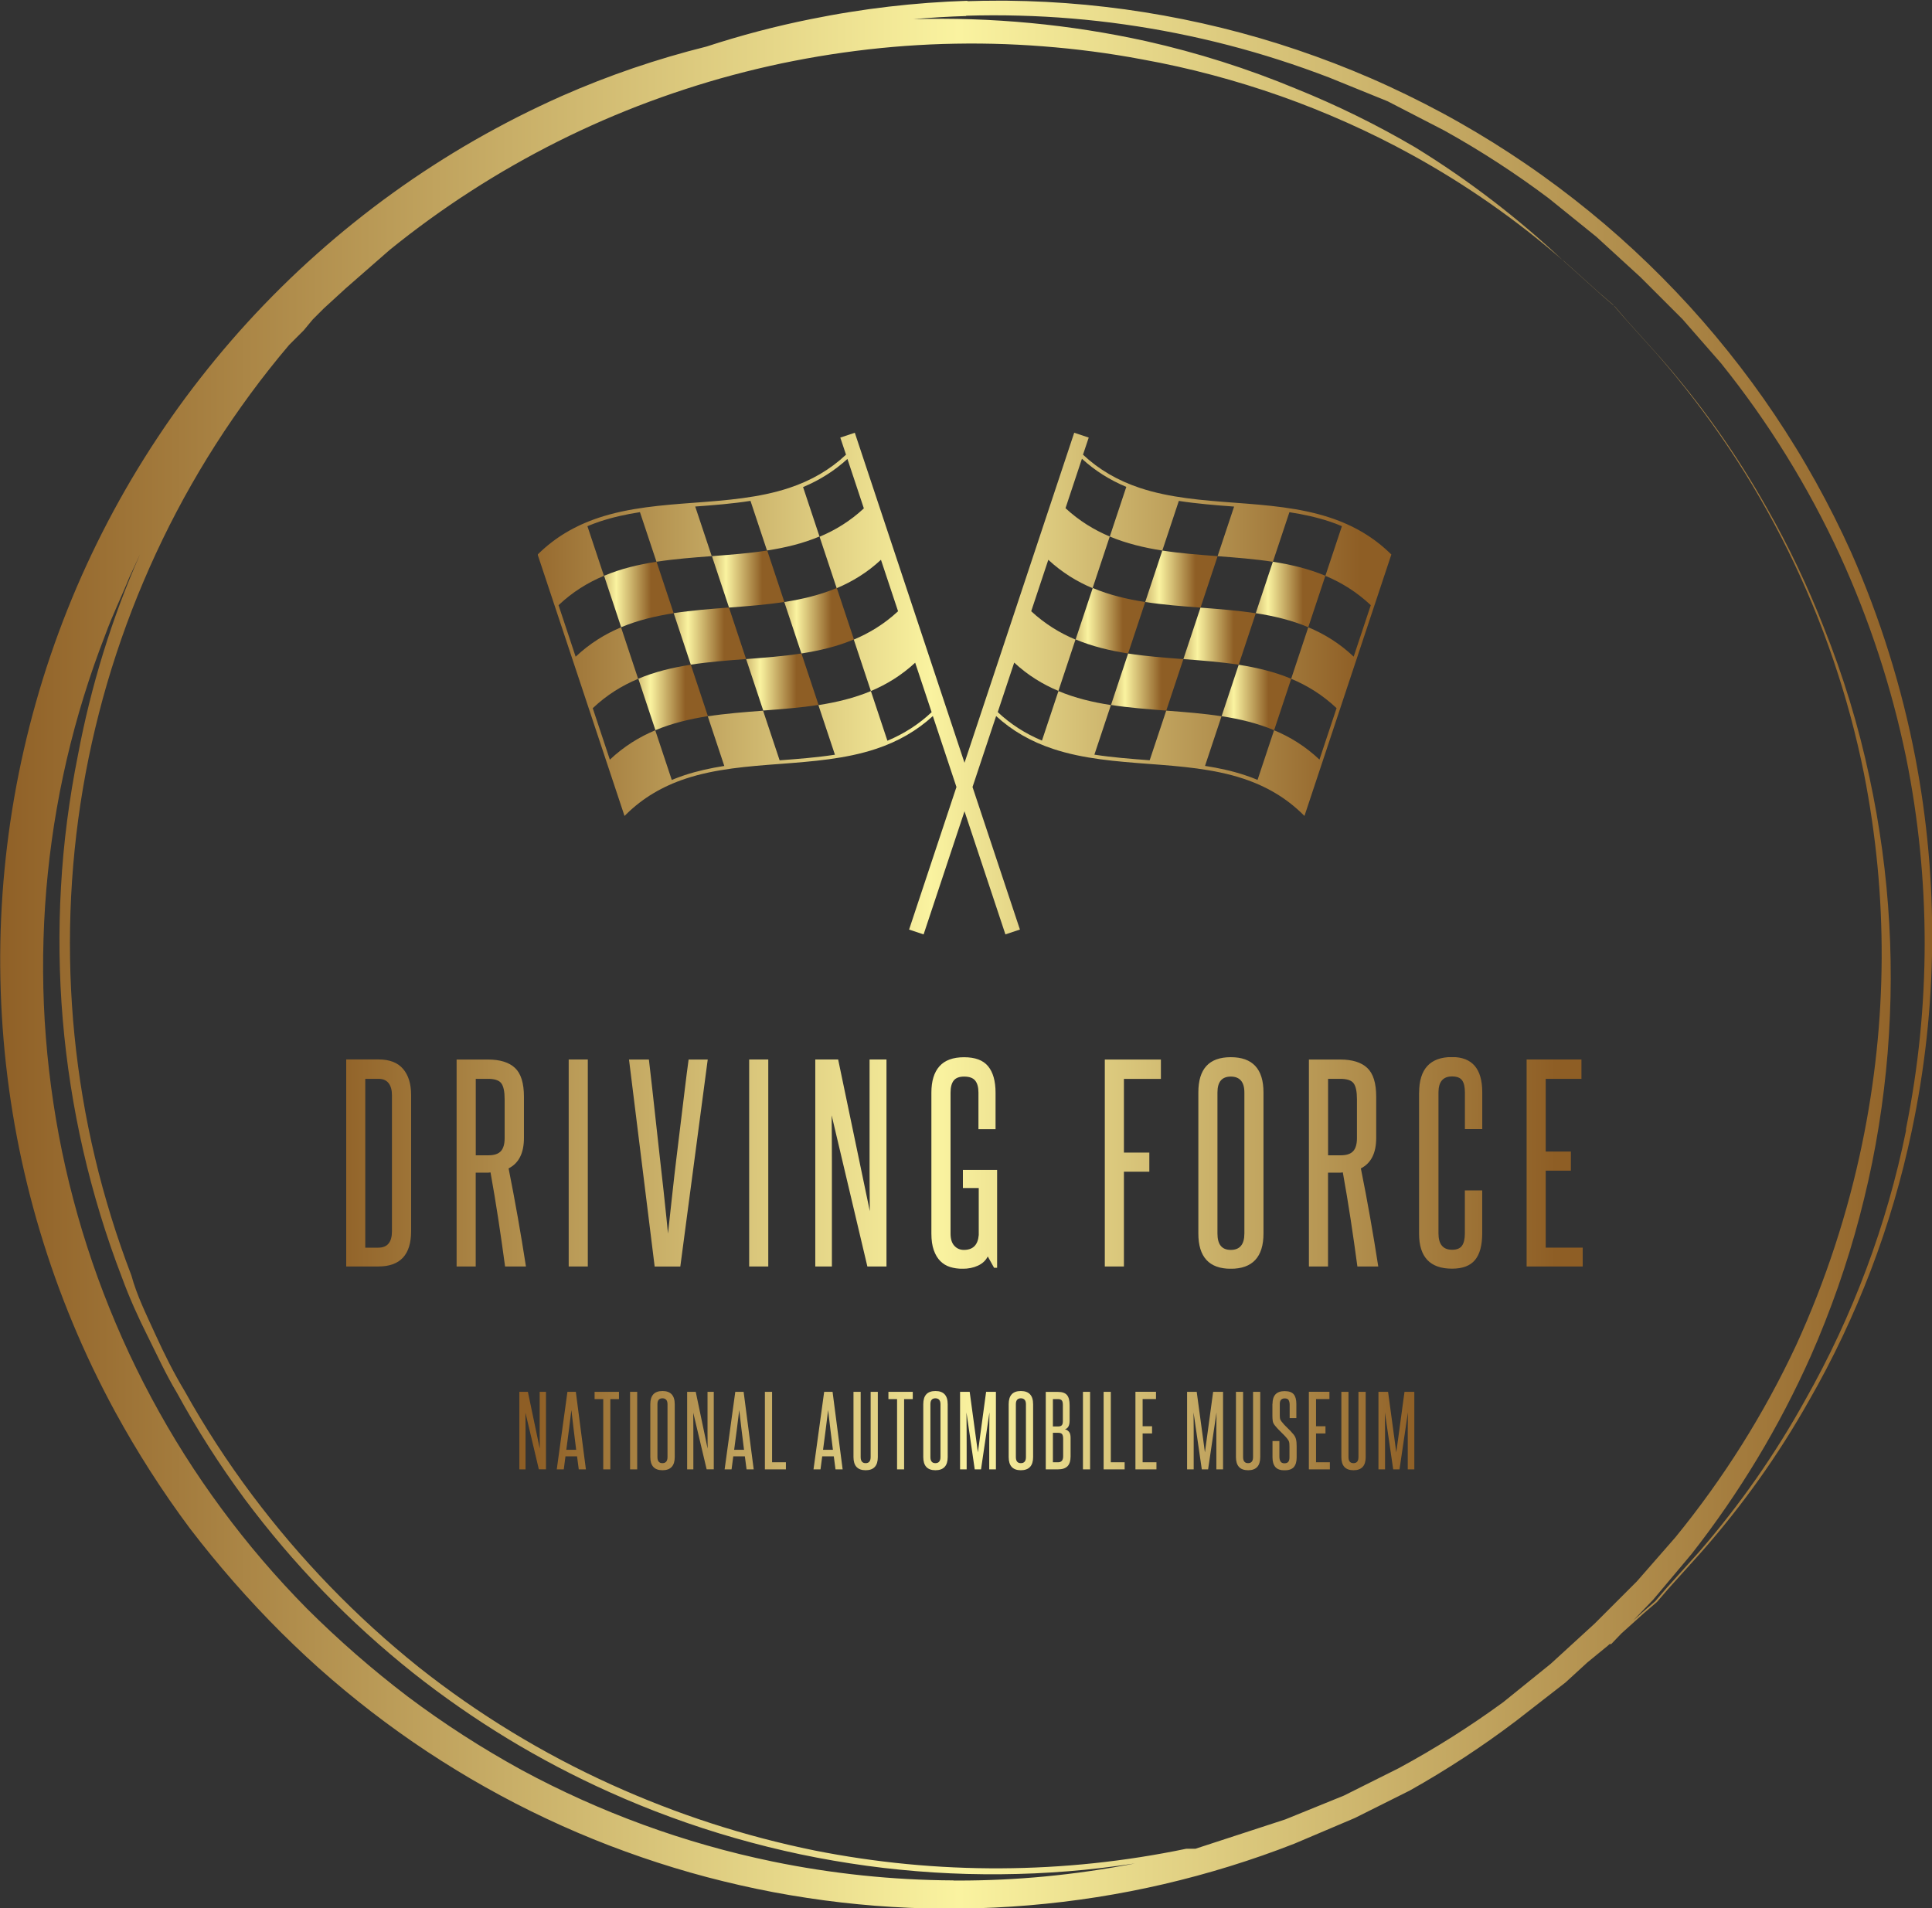 <svg xmlns="http://www.w3.org/2000/svg" xmlns:xlink="http://www.w3.org/1999/xlink" id="Layer_2" data-name="Layer 2" viewBox="0 0 395.37 390.49"><rect x="0" y="0" width="395.37" height="390.49" fill="#333333" stroke="none"/><defs><style>      .cls-1 {        fill: url(#linear-gradient-2);      }      .cls-2 {        clip-path: url(#clippath-11);      }      .cls-3 {        fill: url(#linear-gradient-15);      }      .cls-4 {        fill: url(#linear-gradient-14);      }      .cls-5 {        fill: url(#linear-gradient-6);      }      .cls-6 {        clip-path: url(#clippath-2);      }      .cls-7 {        clip-path: url(#clippath-13);      }      .cls-8 {        clip-path: url(#clippath-15);      }      .cls-9 {        clip-path: url(#clippath-6);      }      .cls-10 {        fill: url(#linear-gradient-11);      }      .cls-11 {        clip-path: url(#clippath-7);      }      .cls-12 {        clip-path: url(#clippath-1);      }      .cls-13 {        clip-path: url(#clippath-4);      }      .cls-14 {        fill: url(#linear-gradient-10);      }      .cls-15 {        fill: url(#linear-gradient-16);      }      .cls-16 {        clip-path: url(#clippath-12);      }      .cls-17 {        fill: url(#linear-gradient-5);      }      .cls-18 {        clip-path: url(#clippath-9);      }      .cls-19 {        clip-path: url(#clippath);      }      .cls-20 {        fill: none;      }      .cls-21 {        clip-path: url(#clippath-3);      }      .cls-22 {        fill: url(#linear-gradient-7);      }      .cls-23 {        clip-path: url(#clippath-8);      }      .cls-24 {        fill: url(#linear-gradient-9);      }      .cls-25 {        clip-path: url(#clippath-14);      }      .cls-26 {        fill: url(#linear-gradient-3);      }      .cls-27 {        clip-path: url(#clippath-5);      }      .cls-28 {        fill: url(#linear-gradient);      }      .cls-29 {        clip-path: url(#clippath-10);      }      .cls-30 {        fill: url(#linear-gradient-4);      }      .cls-31 {        fill: url(#linear-gradient-8);      }      .cls-32 {        fill: url(#linear-gradient-12);      }      .cls-33 {        fill: url(#linear-gradient-13);      }    </style><clipPath id="clippath"><path class="cls-20" d="m320.33,53.71l7.5,6.75,2.42,2.08-.17-.2-2.62-2.25-7.5-6.75c-.1-.09-.19-.17-.29-.25.22.21.44.42.66.63m-125.21,331.1c-6.23-.03-12.44-.37-18.64-1.02-6.2-.65-12.35-1.6-18.45-2.86-4.48-.93-8.92-2.01-13.32-3.27-4.4-1.25-8.75-2.66-13.04-4.23s-8.53-3.29-12.7-5.17c-4.17-1.88-8.27-3.9-12.29-6.08-8.1-4.45-15.85-9.44-23.24-14.99-7.27-5.54-14.14-11.54-20.62-17.99-1.58-1.6-3.12-3.22-4.64-4.87-1.52-1.65-3.01-3.33-4.46-5.03-1.46-1.71-2.89-3.43-4.28-5.19-1.4-1.76-2.76-3.54-4.09-5.34-1.33-1.8-2.63-3.63-3.9-5.48-1.27-1.85-2.5-3.73-3.7-5.62-1.2-1.9-2.36-3.81-3.49-5.75-1.13-1.94-2.22-3.9-3.28-5.87s-2.08-3.97-3.07-5.99c-.99-2.01-1.94-4.04-2.85-6.09-.91-2.05-1.79-4.11-2.63-6.19-.84-2.08-1.64-4.17-2.41-6.28-.77-2.11-1.49-4.23-2.18-6.37-.69-2.13-1.34-4.28-1.95-6.44-.61-2.16-1.18-4.33-1.72-6.51-.53-2.18-1.03-4.37-1.48-6.56-.45-2.2-.87-4.4-1.24-6.61-.37-2.21-.71-4.43-1-6.65-.3-2.22-.55-4.45-.77-6.69-.21-2.23-.39-4.47-.53-6.71-.13-2.24-.23-4.48-.28-6.72-.05-2.24-.07-4.48-.04-6.73.03-2.24.1-4.48.2-6.72.11-2.24.25-4.48.44-6.71.19-2.23.42-4.47.68-6.69.27-2.23.58-4.45.92-6.66.35-2.22.74-4.43,1.16-6.63.43-2.2.9-4.4,1.4-6.58.51-2.18,1.05-4.36,1.64-6.53.58-2.16,1.21-4.32,1.87-6.46s1.36-4.27,2.1-6.39c.74-2.12,1.52-4.22,2.33-6.31,1.5-4.12,3.37-7.87,4.87-11.62l2.25-4.87c-2.91,6.6-5.43,13.35-7.56,20.25-2.13,6.9-3.86,13.89-5.19,20.98-.89,4.44-1.63,8.91-2.21,13.4-.58,4.49-1,9-1.25,13.52-.26,4.52-.36,9.05-.3,13.57.06,4.53.28,9.05.66,13.56.38,4.51.92,9.01,1.62,13.48.7,4.48,1.55,8.92,2.56,13.33,1.01,4.41,2.18,8.79,3.5,13.12,1.32,4.33,2.79,8.61,4.42,12.84,1.5,4.12,3.37,8.25,5.25,11.99,1.87,3.75,3.75,7.87,6,11.62,4.13,7.56,8.75,14.81,13.87,21.74,4.96,6.65,10.32,12.96,16.09,18.92,5.77,5.96,11.9,11.52,18.39,16.69,6.16,4.87,12.59,9.34,19.3,13.42,6.71,4.08,13.65,7.72,20.81,10.94,2.09.94,4.2,1.85,6.32,2.71,2.12.87,4.26,1.69,6.42,2.48,2.15.79,4.32,1.54,6.5,2.25,2.18.71,4.37,1.38,6.58,2.01,2.2.63,4.42,1.22,6.65,1.78s4.46,1.06,6.71,1.54c2.24.47,4.5.9,6.76,1.29s4.53.74,6.8,1.05c2.27.31,4.55.58,6.83.8,2.28.23,4.57.41,6.86.56,2.29.14,4.58.25,6.87.31,2.29.06,4.59.08,6.88.06,2.29-.02,4.59-.08,6.88-.18s4.58-.25,6.87-.43c2.29-.18,4.57-.41,6.85-.68,2.28-.27,4.55-.58,6.82-.92-6.11,1.19-12.27,2.08-18.48,2.67-5.89.56-11.78.83-17.69.83-.32,0-.64,0-.96,0M197.71,3.22c3.61-.11,7.22-.12,10.83-.02,3.61.09,7.22.29,10.82.59,3.6.3,7.19.7,10.77,1.21,3.58.51,7.14,1.11,10.68,1.82,3.54.71,7.06,1.51,10.56,2.42,3.5.91,6.96,1.91,10.4,3.02,3.44,1.1,6.84,2.31,10.22,3.6l11.99,4.87,11.62,6c7.44,4.14,14.56,8.76,21.36,13.87l9.74,7.87,4.5,4.12,4.5,4.12,8.62,8.62,7.87,9c4.85,6.03,9.32,12.34,13.39,18.93,4.07,6.59,7.73,13.39,10.97,20.43,3.02,6.6,5.65,13.34,7.91,20.23,2.26,6.89,4.12,13.89,5.59,20.99,1.27,6.26,2.22,12.57,2.86,18.93.64,6.36.96,12.73.96,19.12s-.32,12.76-.96,19.12c-.64,6.36-1.59,12.66-2.86,18.93v.38c-.98,4.83-2.16,9.61-3.51,14.34-1.36,4.73-2.9,9.41-4.63,14.02-1.73,4.61-3.63,9.15-5.71,13.61-2.08,4.46-4.34,8.84-6.76,13.12-3.07,5.55-6.42,10.93-10.05,16.13-3.63,5.2-7.53,10.19-11.69,14.99l-6.75,7.5-2.25,2.62-2.62,2.25-1.86,1.67,4.11-4.29,7.87-9.37c4.88-6.22,9.35-12.72,13.43-19.49,4.08-6.77,7.72-13.77,10.94-20.99,1.02-2.31,1.99-4.63,2.91-6.98.93-2.35,1.8-4.71,2.64-7.09.83-2.38,1.62-4.78,2.36-7.19s1.43-4.84,2.07-7.27c.64-2.44,1.24-4.89,1.79-7.35.55-2.46,1.05-4.93,1.5-7.42.45-2.48.85-4.97,1.2-7.47.35-2.5.66-5,.91-7.51.26-2.51.46-5.02.61-7.54.16-2.52.26-5.04.32-7.56.06-2.52.06-5.04.02-7.56-.04-2.52-.13-5.04-.28-7.56-.14-2.52-.33-5.03-.57-7.54-.24-2.51-.53-5.02-.87-7.51-.34-2.5-.73-4.99-1.16-7.47-.44-2.48-.92-4.96-1.45-7.42-2.23-10.52-5.36-20.76-9.37-30.74-3.28-8.4-7.15-16.52-11.62-24.36-3.13-5.56-6.55-10.94-10.24-16.14-3.69-5.2-7.65-10.19-11.87-14.97l-6.75-7.5-2.25-2.62-.2-.17,2.08,2.42,6.75,7.5c2.66,3.04,5.21,6.16,7.66,9.36,2.45,3.2,4.8,6.49,7.04,9.84,2.24,3.36,4.37,6.78,6.38,10.28s3.92,7.05,5.7,10.67c1.79,3.62,3.45,7.29,5,11.02,1.55,3.73,2.97,7.5,4.27,11.32,1.3,3.82,2.48,7.68,3.53,11.57,1.05,3.9,1.97,7.82,2.77,11.78,1.23,6.24,2.15,12.52,2.76,18.85s.89,12.67.86,19.03c-.03,6.36-.38,12.7-1.05,19.02-.67,6.32-1.65,12.6-2.94,18.82-1.47,7.1-3.33,14.1-5.59,20.99-2.26,6.89-4.89,13.64-7.91,20.24-3.29,7.05-7.01,13.86-11.15,20.45-4.14,6.58-8.67,12.89-13.59,18.91l-7.87,9-8.62,8.62-4.5,4.12-4.5,4.12-9.74,7.87c-6.82,4.98-13.94,9.48-21.36,13.49l-11.24,5.62-11.99,4.87-18.37,6h-1.87c-6.26,1.3-12.56,2.29-18.91,2.96-6.35.67-12.73,1.02-19.11,1.05-6.39.03-12.76-.26-19.12-.87-6.36-.61-12.67-1.54-18.94-2.78-7.17-1.46-14.23-3.32-21.18-5.57-6.96-2.26-13.76-4.9-20.42-7.92-7.02-3.18-13.83-6.78-20.41-10.79-6.58-4.01-12.9-8.41-18.95-13.2-6.4-5.13-12.46-10.64-18.17-16.54-5.71-5.9-11.02-12.13-15.94-18.69-5.11-6.81-9.73-13.93-13.87-21.36-2.25-3.75-4.12-7.5-6-11.62-1.87-4.12-3.75-7.87-4.87-11.99-.76-1.97-1.48-3.95-2.17-5.95-.69-1.99-1.35-4-1.97-6.02s-1.21-4.04-1.77-6.08c-.56-2.04-1.08-4.08-1.56-6.13-.49-2.05-.94-4.12-1.36-6.18-.42-2.07-.8-4.14-1.15-6.23-.35-2.08-.66-4.17-.94-6.26-.28-2.09-.52-4.19-.73-6.29-.21-2.1-.39-4.2-.52-6.31-.14-2.11-.24-4.21-.31-6.32-.07-2.11-.1-4.22-.1-6.33,0-2.11.04-4.22.11-6.33s.18-4.22.32-6.32.32-4.21.53-6.31c.21-2.1.46-4.2.74-6.29.28-2.09.6-4.18.95-6.26.35-2.08.74-4.16,1.16-6.22.42-2.07.88-4.13,1.37-6.18.49-2.05,1.02-4.1,1.57-6.13.56-2.04,1.15-4.06,1.78-6.08.63-2.02,1.29-4.02,1.98-6.01.69-1.99,1.42-3.98,2.18-5.95.76-1.97,1.55-3.92,2.38-5.87.82-1.94,1.68-3.87,2.57-5.79.89-1.92,1.81-3.81,2.76-5.7.95-1.88,1.94-3.75,2.95-5.6,1.02-1.85,2.06-3.68,3.14-5.5,1.08-1.82,2.18-3.61,3.32-5.39,1.14-1.78,2.3-3.54,3.5-5.28,1.2-1.74,2.42-3.46,3.67-5.16,1.25-1.7,2.53-3.38,3.84-5.03,1.31-1.66,2.64-3.29,4.01-4.9l3-3,1.87-2.25,2.25-2.25,4.5-4.12,9-7.87c1.33-1.08,2.67-2.13,4.02-3.17,1.36-1.04,2.73-2.06,4.11-3.06,1.38-1,2.78-1.98,4.19-2.95,1.41-.96,2.83-1.91,4.27-2.83,1.43-.93,2.88-1.83,4.34-2.72,1.46-.89,2.93-1.75,4.42-2.6,1.48-.85,2.98-1.67,4.48-2.48,1.51-.81,3.02-1.59,4.55-2.36,1.53-.77,3.07-1.51,4.61-2.23,1.55-.72,3.1-1.43,4.67-2.11,1.57-.68,3.14-1.34,4.73-1.98,1.58-.64,3.18-1.26,4.78-1.85,1.6-.59,3.21-1.17,4.83-1.72,1.62-.55,3.24-1.08,4.87-1.59,1.63-.51,3.27-.99,4.91-1.46,1.64-.46,3.29-.9,4.95-1.32,1.66-.42,3.32-.82,4.98-1.19,1.67-.38,3.34-.73,5.01-1.05,1.68-.33,3.36-.64,5.04-.92,1.68-.28,3.37-.54,5.06-.78,1.69-.24,3.39-.45,5.08-.65,1.7-.19,3.4-.36,5.1-.51,1.7-.15,3.41-.27,5.11-.37,1.71-.1,3.41-.18,5.12-.23,1.71-.05,3.42-.08,5.12-.09,1.71,0,3.42,0,5.12.05,1.71.04,3.41.1,5.12.19,1.71.09,3.41.19,5.11.33,1.7.13,3.41.29,5.1.46,1.7.18,3.4.38,5.09.6,1.69.22,3.38.47,5.07.74,1.69.27,3.37.56,5.05.88,4.82.87,9.59,1.93,14.32,3.19,4.73,1.26,9.4,2.7,14.02,4.33,4.61,1.63,9.15,3.45,13.62,5.45,4.47,2,8.85,4.17,13.14,6.53,5.56,3.05,10.94,6.4,16.14,10.03,5.09,3.56,9.99,7.38,14.68,11.46-4.5-4.23-9.2-8.22-14.09-11.98-5.14-3.95-10.46-7.62-15.98-11.01-7.83-4.6-15.95-8.59-24.36-11.99-9.96-4.14-20.21-7.39-30.73-9.75-7.81-1.72-15.7-2.96-23.66-3.71-7.96-.75-15.94-1.02-23.94-.79,3.6-.32,7.2-.53,10.81-.64m.23-3.12c-2.69.09-5.38.23-8.06.43-2.68.2-5.36.46-8.04.77s-5.34.68-8,1.11c-2.66.42-5.31.91-7.94,1.44-7.23,1.45-14.35,3.33-21.36,5.62-10.16,2.53-20.03,5.9-29.61,10.12-3.04,1.35-6.04,2.78-9.01,4.28-2.97,1.51-5.89,3.09-8.78,4.74-2.89,1.66-5.72,3.38-8.52,5.19-2.8,1.8-5.54,3.67-8.24,5.62-2.7,1.94-5.35,3.96-7.94,6.04-2.6,2.08-5.14,4.23-7.62,6.44-2.49,2.21-4.91,4.48-7.28,6.82-2.37,2.34-4.67,4.73-6.92,7.19s-4.42,4.97-6.54,7.54c-2.11,2.57-4.16,5.19-6.14,7.86-1.98,2.67-3.89,5.4-5.72,8.17-1.84,2.77-3.6,5.59-5.3,8.45-1.69,2.86-3.31,5.77-4.85,8.71-1.54,2.95-3.01,5.93-4.4,8.96-1.39,3.02-2.7,6.08-3.93,9.17-1.23,3.09-2.38,6.21-3.45,9.36-1.07,3.15-2.06,6.33-2.96,9.53-.91,3.2-1.73,6.42-2.47,9.67-.74,3.24-1.4,6.5-1.97,9.78-.57,3.28-1.06,6.57-1.46,9.87-.4,3.3-.72,6.61-.95,9.93-.23,3.32-.38,6.64-.44,9.97-.06,3.33-.03,6.65.08,9.98.11,3.32.31,6.64.59,9.96.28,3.32.65,6.62,1.1,9.92.45,3.29.99,6.58,1.61,9.85.62,3.27,1.33,6.52,2.12,9.75.79,3.23,1.66,6.44,2.62,9.63.96,3.19,1.99,6.35,3.11,9.48,1.12,3.13,2.32,6.23,3.6,9.31,1.28,3.07,2.64,6.11,4.07,9.11,1.44,3,2.95,5.96,4.54,8.89,4.56,8.36,9.68,16.36,15.37,23.99,5.77,7.54,12.02,14.66,18.74,21.37,1.66,1.64,3.34,3.26,5.05,4.85,1.71,1.59,3.45,3.14,5.22,4.66,1.77,1.52,3.56,3.01,5.39,4.47,1.82,1.46,3.67,2.88,5.54,4.27,1.87,1.39,3.77,2.75,5.69,4.07,1.92,1.32,3.87,2.61,5.84,3.86,1.97,1.25,3.96,2.47,5.97,3.65,2.01,1.18,4.05,2.32,6.1,3.43,2.05,1.11,4.13,2.18,6.22,3.21s4.2,2.02,6.33,2.98c2.13.96,4.27,1.87,6.44,2.75,2.16.88,4.34,1.72,6.53,2.51,2.19.8,4.4,1.56,6.62,2.28,2.22.72,4.45,1.4,6.7,2.04,2.24.64,4.5,1.24,6.77,1.79,2.27.56,4.54,1.07,6.82,1.55,2.28.48,4.58.91,6.88,1.3,2.3.39,4.61.74,6.92,1.05,2.31.31,4.63.58,6.95.8,2.32.23,4.65.41,6.98.55,2.33.14,4.66.24,6.99.3,2.33.06,4.67.07,7,.04,2.33-.03,4.66-.1,7-.21,2.33-.11,4.66-.27,6.98-.46,2.32-.2,4.65-.43,6.96-.71,2.32-.28,4.63-.6,6.93-.96,2.31-.36,4.6-.77,6.89-1.21,2.29-.45,4.57-.93,6.84-1.46,2.27-.53,4.54-1.1,6.79-1.71,2.25-.61,4.49-1.26,6.72-1.95,2.23-.69,4.44-1.42,6.65-2.19,2.2-.77,4.39-1.58,6.56-2.43l12.37-5.25,11.24-5.62c7.57-4.25,14.82-9,21.74-14.24l10.12-7.87,4.5-4.12,4.12-3.37.42-.38h.33l2.09-2.18,4.66-4.19,2.62-2.25,2.25-2.62,6.75-7.5c4.22-4.78,8.18-9.77,11.88-14.97,3.7-5.2,7.11-10.58,10.24-16.14,2.46-4.28,4.74-8.65,6.85-13.11,2.11-4.46,4.05-9,5.81-13.61,1.76-4.61,3.33-9.29,4.72-14.02,1.39-4.74,2.59-9.52,3.61-14.35,1.33-6.28,2.35-12.61,3.05-18.99.7-6.38,1.08-12.78,1.14-19.2.06-6.42-.19-12.83-.77-19.22-.57-6.39-1.47-12.74-2.67-19.05-1.39-7.22-3.18-14.34-5.38-21.36-2.19-7.02-4.77-13.89-7.74-20.62-1.1-2.45-2.26-4.88-3.47-7.29-1.21-2.41-2.46-4.78-3.77-7.14-1.31-2.35-2.66-4.68-4.07-6.97-1.41-2.3-2.86-4.56-4.36-6.8-1.5-2.23-3.05-4.44-4.64-6.6s-3.23-4.3-4.92-6.4c-1.68-2.1-3.41-4.16-5.18-6.19-1.77-2.03-3.58-4.02-5.44-5.97-1.85-1.95-3.75-3.86-5.68-5.73-1.93-1.87-3.91-3.7-5.92-5.49-2.01-1.79-4.06-3.53-6.15-5.23-2.09-1.7-4.21-3.36-6.36-4.97-2.16-1.61-4.34-3.18-6.57-4.7-2.22-1.52-4.47-2.99-6.76-4.42-2.28-1.42-4.6-2.8-6.94-4.13-2.34-1.33-4.71-2.6-7.11-3.83-2.4-1.23-4.82-2.4-7.26-3.53-2.44-1.13-4.91-2.2-7.4-3.22-2.49-1.02-5-1.99-7.53-2.9-2.53-.92-5.08-1.78-7.65-2.59-2.57-.81-5.15-1.56-7.75-2.26-2.6-.7-5.21-1.34-7.84-1.93-2.63-.59-5.26-1.12-7.91-1.6-2.65-.48-5.31-.9-7.97-1.27-2.67-.36-5.34-.67-8.02-.93-2.68-.25-5.36-.45-8.05-.59-2.69-.14-5.38-.22-8.07-.25-.62,0-1.24,0-1.86,0-2.07,0-4.14.03-6.21.1"></path></clipPath><linearGradient id="linear-gradient" x1="-1530.37" y1="-241.04" x2="-1529.37" y2="-241.04" gradientTransform="translate(605063 -93927.69) scale(395.37 -390.49)" gradientUnits="userSpaceOnUse"><stop offset="0" stop-color="#8e5e25"></stop><stop offset=".5" stop-color="#faf3a0"></stop><stop offset="1" stop-color="#8e5e25"></stop></linearGradient><clipPath id="clippath-1"><path class="cls-20" d="m256.99,125.49c3.71.57,7.32,1.43,10.74,2.87,1.17-3.51,2.34-7.02,3.5-10.53-3.42-1.43-7.04-2.29-10.75-2.87-1.17,3.51-2.33,7.02-3.5,10.53"></path></clipPath><linearGradient id="linear-gradient-2" x1="-1519.19" y1="-310.99" x2="-1518.19" y2="-310.99" gradientTransform="translate(21900.93 -4046.23) scale(14.25 -13.4)" xlink:href="#linear-gradient"></linearGradient><clipPath id="clippath-2"><path class="cls-20" d="m234.36,123.2c3.71.57,7.51.86,11.32,1.15,1.17-3.51,2.33-7.02,3.5-10.53-3.8-.29-7.61-.58-11.32-1.15-1.17,3.51-2.33,7.02-3.5,10.53"></path></clipPath><linearGradient id="linear-gradient-3" x1="-1519.63" y1="-321.65" x2="-1518.63" y2="-321.65" gradientTransform="translate(22750.87 -3639.29) scale(14.82 -11.68)" xlink:href="#linear-gradient"></linearGradient><clipPath id="clippath-3"><path class="cls-20" d="m220.11,130.86c3.42,1.43,7.04,2.29,10.75,2.87,1.17-3.51,2.33-7.02,3.5-10.53-3.71-.57-7.32-1.43-10.74-2.87-1.17,3.51-2.34,7.02-3.5,10.53"></path></clipPath><linearGradient id="linear-gradient-4" x1="-1519.19" y1="-310.99" x2="-1518.19" y2="-310.99" gradientTransform="translate(21864.06 -4040.86) scale(14.25 -13.4)" xlink:href="#linear-gradient"></linearGradient><clipPath id="clippath-4"><path class="cls-20" d="m242.17,134.88c3.81.29,7.61.58,11.32,1.15,1.17-3.51,2.33-7.02,3.5-10.53-3.71-.57-7.51-.86-11.32-1.15-1.17,3.51-2.33,7.02-3.5,10.54"></path></clipPath><linearGradient id="linear-gradient-5" x1="-1519.63" y1="-321.65" x2="-1518.63" y2="-321.65" gradientTransform="translate(22758.69 -3627.6) scale(14.82 -11.68)" xlink:href="#linear-gradient"></linearGradient><clipPath id="clippath-5"><path class="cls-20" d="m249.99,146.57c3.71.57,7.32,1.43,10.75,2.87,1.17-3.51,2.33-7.02,3.5-10.53-3.42-1.43-7.04-2.29-10.75-2.87-1.17,3.51-2.33,7.02-3.5,10.53"></path></clipPath><linearGradient id="linear-gradient-6" x1="-1519.19" y1="-310.99" x2="-1518.19" y2="-310.99" gradientTransform="translate(21893.92 -4025.16) scale(14.25 -13.4)" xlink:href="#linear-gradient"></linearGradient><clipPath id="clippath-6"><path class="cls-20" d="m227.35,144.27c3.71.57,7.51.86,11.32,1.15,1.17-3.51,2.33-7.02,3.5-10.53-3.8-.29-7.6-.58-11.31-1.15-1.17,3.51-2.34,7.02-3.5,10.53"></path></clipPath><linearGradient id="linear-gradient-7" x1="-1519.63" y1="-321.65" x2="-1518.63" y2="-321.65" gradientTransform="translate(22743.87 -3618.22) scale(14.82 -11.68)" xlink:href="#linear-gradient"></linearGradient><clipPath id="clippath-7"><path class="cls-20" d="m204.18,145.73l3.37-10.13c2.8,2.6,5.85,4.46,9.06,5.8-1.12,3.39-2.25,6.77-3.38,10.16-3.45-1.45-6.43-3.37-9.05-5.83m22.93-35.93c-3.21-1.35-6.26-3.21-9.06-5.8l3.36-10.12c2.64,2.42,5.63,4.32,9.08,5.76-1.12,3.39-2.25,6.77-3.38,10.16,3.42,1.43,7.04,2.29,10.75,2.87,1.12-3.39,2.25-6.78,3.38-10.16,3.74.58,7.56.88,11.31,1.16-1.13,3.38-2.25,6.77-3.38,10.15,3.8.29,7.61.58,11.32,1.15,1.13-3.38,2.25-6.77,3.38-10.15,2.8.43,5.54,1.02,8.17,1.89.89.29,1.74.62,2.57.97-1.13,3.39-2.25,6.77-3.38,10.16,3.3,1.38,6.42,3.31,9.29,6.01l-3.5,10.53c-2.86-2.71-5.98-4.63-9.29-6.01-1.17,3.51-2.33,7.02-3.5,10.54,3.3,1.38,6.42,3.3,9.29,6.01l-3.5,10.53c-2.86-2.71-5.98-4.63-9.29-6.01-1.13,3.39-2.25,6.77-3.38,10.16-.83-.35-1.69-.67-2.58-.96-2.63-.88-5.38-1.47-8.17-1.9,1.12-3.39,2.25-6.78,3.38-10.16-3.71-.57-7.51-.86-11.32-1.15-1.13,3.38-2.25,6.77-3.38,10.15-.03,0-.06,0-.1,0-3.72-.28-7.51-.57-11.22-1.14,1.13-3.38,2.25-6.77,3.38-10.15-3.71-.57-7.32-1.43-10.75-2.87,1.17-3.51,2.33-7.02,3.5-10.53-3.22-1.35-6.26-3.21-9.06-5.8l3.5-10.53c2.8,2.6,5.85,4.46,9.06,5.81,1.17-3.51,2.33-7.02,3.5-10.53m-59.37,0c-1.12-3.39-2.25-6.78-3.38-10.16,3.44-1.44,6.43-3.34,9.08-5.76l3.36,10.12c-2.8,2.6-5.84,4.46-9.06,5.8,1.17,3.51,2.34,7.02,3.5,10.53,3.22-1.35,6.26-3.21,9.06-5.81l3.5,10.53c-2.8,2.6-5.85,4.46-9.06,5.8,1.17,3.51,2.33,7.02,3.5,10.53,3.22-1.35,6.26-3.21,9.06-5.8l3.37,10.13c-2.62,2.46-5.6,4.39-9.05,5.84-1.13-3.39-2.25-6.77-3.38-10.16-3.42,1.43-7.04,2.29-10.74,2.87,1.13,3.38,2.25,6.77,3.38,10.15-3.7.57-7.5.86-11.22,1.14-.03,0-.06,0-.1,0-1.13-3.38-2.25-6.77-3.38-10.15-3.8.29-7.61.58-11.32,1.15,1.13,3.39,2.25,6.78,3.38,10.16-2.79.43-5.53,1.03-8.17,1.9-.89.3-1.74.62-2.58.96-1.13-3.39-2.25-6.77-3.38-10.16-3.3,1.38-6.42,3.31-9.29,6.01l-3.5-10.53c2.86-2.71,5.98-4.63,9.29-6.01-1.17-3.51-2.33-7.02-3.5-10.54-3.3,1.38-6.42,3.31-9.29,6.01l-3.5-10.54c2.86-2.71,5.99-4.63,9.29-6.01-1.13-3.39-2.25-6.77-3.38-10.16.83-.35,1.69-.67,2.58-.97,2.63-.87,5.37-1.47,8.17-1.9,1.13,3.38,2.25,6.77,3.38,10.15,3.71-.57,7.51-.86,11.31-1.15-1.13-3.38-2.25-6.77-3.38-10.15,3.75-.28,7.57-.57,11.31-1.16,1.13,3.39,2.25,6.77,3.38,10.16,3.71-.57,7.32-1.43,10.74-2.87m4.26-20.24l1.17,3.5c-3.26,3.05-7.06,5.28-11.63,6.8-6.11,2.03-12.86,2.54-19.39,3.03-6.58.49-13.38,1.01-19.58,3.07-4.87,1.62-8.9,4.02-12.33,7.36l-.18.17,17.78,53.5.45-.44c3.34-3.25,7.28-5.6,12.03-7.18,6.11-2.03,12.86-2.54,19.39-3.03,6.58-.5,13.38-1.01,19.58-3.07,4.55-1.51,8.37-3.72,11.65-6.72l4.83,14.52-9.69,29.17,2.97.99,8.37-25.19,8.37,25.19,2.97-.99-9.7-29.17,4.83-14.52c3.28,3.01,7.1,5.21,11.65,6.72,6.2,2.06,13,2.57,19.58,3.07,6.53.49,13.28,1,19.39,3.03,4.75,1.58,8.69,3.93,12.03,7.18l.45.44,17.78-53.5-.17-.17c-3.43-3.34-7.46-5.74-12.33-7.36-6.2-2.06-13-2.58-19.58-3.07-6.53-.49-13.28-1-19.39-3.03-4.56-1.52-8.37-3.75-11.63-6.8l1.17-3.5-2.97-.99-22.45,67.54-22.45-67.54-2.97.99Z"></path></clipPath><linearGradient id="linear-gradient-8" x1="-1529.84" y1="-248.01" x2="-1528.84" y2="-248.01" gradientTransform="translate(267398.07 -25321.38) scale(174.72 -102.66)" xlink:href="#linear-gradient"></linearGradient><clipPath id="clippath-8"><path class="cls-20" d="m123.62,117.83c1.17,3.51,2.33,7.02,3.5,10.53,3.42-1.43,7.04-2.29,10.74-2.87-1.17-3.51-2.33-7.02-3.5-10.53-3.71.57-7.32,1.43-10.74,2.87"></path></clipPath><linearGradient id="linear-gradient-9" x1="-1519.19" y1="-310.99" x2="-1518.19" y2="-310.99" gradientTransform="translate(21767.56 -4046.23) scale(14.25 -13.4)" xlink:href="#linear-gradient"></linearGradient><clipPath id="clippath-9"><path class="cls-20" d="m145.69,113.81c1.17,3.51,2.33,7.02,3.5,10.53,3.8-.29,7.61-.58,11.32-1.15-1.17-3.51-2.33-7.02-3.5-10.53-3.71.58-7.51.86-11.32,1.15"></path></clipPath><linearGradient id="linear-gradient-10" x1="-1519.63" y1="-321.65" x2="-1518.63" y2="-321.65" gradientTransform="translate(22662.21 -3639.29) scale(14.82 -11.68)" xlink:href="#linear-gradient"></linearGradient><clipPath id="clippath-10"><path class="cls-20" d="m160.5,123.2c1.17,3.51,2.33,7.02,3.5,10.53,3.71-.57,7.32-1.43,10.75-2.87-1.17-3.51-2.34-7.02-3.5-10.53-3.42,1.43-7.04,2.29-10.74,2.87"></path></clipPath><linearGradient id="linear-gradient-11" x1="-1519.19" y1="-310.99" x2="-1518.19" y2="-310.99" gradientTransform="translate(21804.44 -4040.86) scale(14.25 -13.4)" xlink:href="#linear-gradient"></linearGradient><clipPath id="clippath-11"><path class="cls-20" d="m137.87,125.49c1.17,3.51,2.34,7.02,3.5,10.53,3.71-.57,7.51-.86,11.31-1.15-1.17-3.51-2.33-7.02-3.5-10.54-3.8.29-7.61.58-11.32,1.15"></path></clipPath><linearGradient id="linear-gradient-12" x1="-1519.63" y1="-321.65" x2="-1518.63" y2="-321.65" gradientTransform="translate(22654.4 -3627.61) scale(14.82 -11.68)" xlink:href="#linear-gradient"></linearGradient><clipPath id="clippath-12"><path class="cls-20" d="m130.63,138.9c1.17,3.51,2.33,7.02,3.5,10.53,3.42-1.43,7.04-2.29,10.74-2.87-1.17-3.51-2.33-7.02-3.5-10.53-3.71.58-7.32,1.43-10.75,2.87"></path></clipPath><linearGradient id="linear-gradient-13" x1="-1519.19" y1="-310.99" x2="-1518.19" y2="-310.99" gradientTransform="translate(21774.56 -4025.17) scale(14.25 -13.4)" xlink:href="#linear-gradient"></linearGradient><clipPath id="clippath-13"><path class="cls-20" d="m152.69,134.88c1.17,3.51,2.34,7.02,3.5,10.53,3.8-.29,7.61-.57,11.32-1.15-1.17-3.51-2.33-7.02-3.5-10.53-3.71.57-7.51.86-11.32,1.15"></path></clipPath><linearGradient id="linear-gradient-14" x1="-1519.63" y1="-321.65" x2="-1518.63" y2="-321.65" gradientTransform="translate(22669.21 -3618.22) scale(14.82 -11.68)" xlink:href="#linear-gradient"></linearGradient><clipPath id="clippath-14"><path class="cls-20" d="m74.76,220.78h2.68c.93,0,1.62.29,2.08.88.46.58.69,1.41.69,2.47v27.85c0,2.23-.93,3.35-2.78,3.35h-2.68v-34.54Zm-3.91-3.96v42.36h6.59c4.46,0,6.69-2.4,6.69-7.21v-27.9c0-2.26-.55-4.04-1.65-5.33-1.1-1.29-2.78-1.93-5.04-1.93h-6.59Zm26.5,3.96h2.52c1.37,0,2.28.31,2.73.93.45.62.67,1.7.67,3.24v7.98c0,1.2-.26,2.09-.77,2.65-.52.57-1.37.85-2.57.85h-2.57v-15.65Zm-3.91-3.96v42.36h3.91v-19.2h2.57c.14,0,.29-.02.46-.05.58,3.23,1.11,6.41,1.59,9.55.48,3.14.94,6.37,1.39,9.7h4.27c-.52-3.33-1.06-6.65-1.65-9.96-.58-3.31-1.22-6.68-1.9-10.11,2.09-1.06,3.14-3.14,3.14-6.23v-8.44c0-2.78-.61-4.74-1.83-5.89-1.22-1.15-3.06-1.72-5.53-1.72h-6.43Zm22.94,42.36h3.91v-42.36h-3.91v42.36Zm24.54-42.36c-.24,1.75-.5,3.75-.77,6-.28,2.25-.56,4.58-.85,7-.29,2.42-.58,4.83-.88,7.23-.29,2.4-.55,4.63-.77,6.69-.22,2.06-.42,3.85-.59,5.38-.17,1.53-.29,2.63-.36,3.32-.07-.65-.18-1.75-.33-3.29-.16-1.55-.34-3.35-.57-5.4-.22-2.06-.47-4.29-.75-6.69-.28-2.4-.54-4.81-.8-7.23-.26-2.42-.51-4.75-.77-7-.26-2.25-.49-4.25-.69-6h-4.07l5.25,42.36h5.25l5.61-42.36h-3.91Zm12.39,42.36h3.91v-42.36h-3.91v42.36Zm24.64-42.36v22.47c0,2.8.02,5.65.05,8.57l-6.48-31.04h-4.68v42.36h3.4v-21.54c0-3.04-.02-6.17-.05-9.39l7.31,30.93h3.91v-42.36h-3.45Zm48.14,0v42.36h3.91v-19.4h5.2v-3.91h-5.2v-15.08h7.57v-3.96h-11.48Zm45.68,3.96h2.52c1.37,0,2.28.31,2.73.93.45.62.67,1.7.67,3.24v7.98c0,1.2-.26,2.09-.77,2.65-.52.57-1.37.85-2.57.85h-2.57v-15.65Zm-3.91-3.96v42.36h3.91v-19.2h2.57c.14,0,.29-.02.46-.05.58,3.23,1.11,6.41,1.59,9.55.48,3.14.94,6.37,1.39,9.7h4.27c-.52-3.33-1.06-6.65-1.65-9.96-.58-3.31-1.22-6.68-1.91-10.11,2.09-1.06,3.14-3.14,3.14-6.23v-8.44c0-2.78-.61-4.74-1.83-5.89-1.22-1.15-3.06-1.72-5.53-1.72h-6.43Zm44.55,0v42.36h11.48v-3.86h-7.57v-15.75h5.15v-3.91h-5.15v-14.88h7.31v-3.96h-11.22Zm-120.16,1.39c-1.1,1.23-1.65,3.04-1.65,5.4v28.83c0,1.34.16,2.47.49,3.4.33.93.77,1.67,1.34,2.24.57.57,1.24.97,2.01,1.21.77.24,1.62.36,2.55.36,1.17,0,2.21-.21,3.14-.64.93-.43,1.59-1.05,2.01-1.88l1.29,2.32h.62v-20.02h-7v3.7h3.24v9.62c-.17,2.03-1.18,3.04-3.04,3.04-.79,0-1.44-.28-1.96-.85-.52-.57-.77-1.4-.77-2.5v-28.83c0-1.1.21-1.92.64-2.47.43-.55,1.14-.82,2.14-.82,1.06,0,1.82.27,2.26.82.45.55.67,1.37.67,2.47v7.46h3.5v-7.46c0-2.37-.51-4.17-1.52-5.4-1.01-1.24-2.65-1.85-4.92-1.85s-3.95.62-5.04,1.85m56.89,34.23v-28.88c0-2.16.91-3.24,2.73-3.24s2.78,1.08,2.78,3.24v28.88c0,2.23-.93,3.35-2.78,3.35s-2.73-1.12-2.73-3.35m-3.91-28.88v28.88c0,4.8,2.21,7.21,6.64,7.21s6.69-2.4,6.69-7.21v-28.88c0-4.8-2.23-7.21-6.69-7.21s-6.64,2.4-6.64,7.21m45.17.1v28.82c0,4.77,2.25,7.15,6.74,7.15,2.16,0,3.73-.59,4.71-1.78.98-1.18,1.47-3.01,1.47-5.48v-8.75h-3.55v8.8c0,1.13-.2,1.97-.59,2.52-.39.55-1.07.82-2.03.82-1.85,0-2.78-1.12-2.78-3.35v-28.83c0-2.2.93-3.29,2.78-3.29,1,0,1.68.27,2.06.8.38.53.57,1.36.57,2.5v7.46h3.55v-7.52c0-4.8-2.06-7.21-6.18-7.21-4.49,0-6.74,2.44-6.74,7.31"></path></clipPath><linearGradient id="linear-gradient-15" x1="-1530.14" y1="-260.98" x2="-1529.14" y2="-260.98" gradientTransform="translate(387251.74 -11059.3) scale(253.04 -43.29)" xlink:href="#linear-gradient"></linearGradient><clipPath id="clippath-15"><path class="cls-20" d="m110.44,284.84v8.41c0,1.05,0,2.12.02,3.21l-2.43-11.62h-1.75v15.86h1.27v-8.07c0-1.14,0-2.31-.02-3.52l2.74,11.58h1.46v-15.86h-1.29Zm5.98,7.82c.17-1.33.34-2.7.51-4.1.15,1.4.32,2.77.48,4.1.17,1.33.33,2.68.5,4.04h-2.02c.18-1.36.36-2.71.53-4.04m-.3-7.82l-2.18,15.86h1.43l.35-2.66h2.37l.35,2.66h1.46l-2.06-15.86h-1.71Zm5.56,0v1.48h1.77v14.38h1.45v-14.38h1.77v-1.48h-4.99Zm7.26,15.86h1.46v-15.86h-1.46v15.86Zm15.85-15.86v8.41c0,1.05,0,2.12.02,3.21l-2.43-11.62h-1.76v15.86h1.27v-8.07c0-1.14,0-2.31-.02-3.52l2.74,11.58h1.46v-15.86h-1.29Zm5.98,7.82c.17-1.33.34-2.7.51-4.1.15,1.4.31,2.77.48,4.1.17,1.33.33,2.68.5,4.04h-2.02c.18-1.36.36-2.71.53-4.04m-.3-7.82l-2.18,15.86h1.42l.35-2.66h2.37l.35,2.66h1.46l-2.06-15.86h-1.71Zm6.06,0v15.86h4.3v-1.45h-2.83v-14.42h-1.46Zm12.43,7.82c.17-1.33.34-2.7.51-4.1.15,1.4.31,2.77.48,4.1.17,1.33.33,2.68.5,4.04h-2.02c.18-1.36.36-2.71.53-4.04m-.3-7.82l-2.18,15.86h1.43l.35-2.66h2.37l.35,2.66h1.46l-2.06-15.86h-1.71Zm9.51,0v13.34c0,.84-.34,1.25-1.02,1.25s-1.02-.42-1.02-1.25v-13.34h-1.47v13.34c0,1.8.83,2.7,2.49,2.7s2.49-.9,2.49-2.7v-13.34h-1.46Zm3.64,0v1.48h1.77v14.38h1.44v-14.38h1.77v-1.48h-4.99Zm19.99,0l-1.68,12.39-1.68-12.39h-1.97v15.86h1.35v-4.8c0-1.17,0-2.31-.01-3.43,0-1.12-.02-2.26-.03-3.43l1.69,11.66h1.29l1.72-11.66c-.01,1.17-.02,2.31-.03,3.43,0,1.12-.01,2.26-.01,3.43v4.8h1.37v-15.86h-2.02Zm13.67,8.38h1.08c.41,0,.69.1.82.3.14.2.2.52.2.97v3.53c0,.82-.35,1.23-1.04,1.23h-1.06v-6.03Zm0-6.9h1.06c.36,0,.61.09.76.27.15.18.22.49.22.94v3.33c0,.37-.07.64-.22.81-.15.17-.4.25-.74.25h-1.08v-5.61Zm-1.46-1.48v15.86h2.53c.85,0,1.48-.21,1.91-.63.42-.42.64-1.11.64-2.04v-3.78c0-.58-.11-1-.35-1.26-.23-.26-.5-.43-.81-.49.64-.18.96-.76.96-1.75v-3.18c0-.96-.18-1.66-.54-2.08-.36-.42-.96-.64-1.81-.64h-2.53Zm7.61,15.86h1.46v-15.86h-1.46v15.86Zm4.23-15.86v15.86h4.3v-1.45h-2.83v-14.42h-1.46Zm6.51,0v15.86h4.3v-1.45h-2.83v-5.9h1.93v-1.47h-1.93v-5.57h2.74v-1.48h-4.2Zm15.9,0l-1.68,12.39-1.68-12.39h-1.97v15.86h1.35v-4.8c0-1.17,0-2.31,0-3.43,0-1.12-.02-2.26-.03-3.43l1.69,11.66h1.29l1.72-11.66c-.01,1.17-.02,2.31-.03,3.43,0,1.12,0,2.26,0,3.43v4.8h1.37v-15.86h-2.02Zm8.17,0v13.34c0,.84-.34,1.25-1.02,1.25s-1.02-.42-1.02-1.25v-13.34h-1.46v13.34c0,1.8.83,2.7,2.49,2.7s2.48-.9,2.48-2.7v-13.34h-1.46Zm11.42,0v15.86h4.3v-1.45h-2.83v-5.9h1.93v-1.47h-1.93v-5.57h2.74v-1.48h-4.2Zm10.15,0v13.34c0,.84-.34,1.25-1.02,1.25s-1.02-.42-1.02-1.25v-13.34h-1.46v13.34c0,1.8.83,2.7,2.49,2.7s2.49-.9,2.49-2.7v-13.34h-1.46Zm9.42,0l-1.68,12.39-1.68-12.39h-1.97v15.86h1.35v-4.8c0-1.17,0-2.31,0-3.43,0-1.12-.02-2.26-.03-3.43l1.7,11.66h1.29l1.72-11.66c-.01,1.17-.02,2.31-.03,3.43,0,1.12,0,2.26,0,3.43v4.8h1.37v-15.86h-2.02Zm-152.88,13.34v-10.81c0-.81.34-1.21,1.02-1.21s1.04.4,1.04,1.21v10.81c0,.84-.35,1.25-1.04,1.25s-1.02-.42-1.02-1.25m-1.46-10.81v10.81c0,1.8.83,2.7,2.49,2.7s2.51-.9,2.51-2.7v-10.81c0-1.8-.84-2.7-2.51-2.7s-2.49.9-2.49,2.7m57.32,10.81v-10.81c0-.81.34-1.21,1.02-1.21s1.04.4,1.04,1.21v10.81c0,.84-.35,1.25-1.04,1.25s-1.02-.42-1.02-1.25m-1.46-10.81v10.81c0,1.8.83,2.7,2.49,2.7s2.51-.9,2.51-2.7v-10.81c0-1.8-.84-2.7-2.51-2.7s-2.49.9-2.49,2.7m18.95,10.81v-10.81c0-.81.34-1.21,1.02-1.21s1.04.4,1.04,1.21v10.81c0,.84-.35,1.25-1.04,1.25s-1.02-.42-1.02-1.25m-1.47-10.81v10.81c0,1.8.83,2.7,2.49,2.7s2.51-.9,2.51-2.7v-10.81c0-1.8-.84-2.7-2.51-2.7s-2.49.9-2.49,2.7m53.97-.08v2.37c0,.45.02.83.07,1.15.05.32.2.62.45.92.23.28.45.54.67.76.21.22.42.44.63.64.21.2.41.4.6.6.19.2.39.41.58.65.09.12.17.22.23.32.07.1.12.2.16.32.04.11.06.25.08.4.01.15.02.35.02.6v2.26c0,.39-.08.68-.24.88-.16.2-.43.3-.8.3s-.65-.13-.8-.39-.22-.59-.22-1v-3.16h-1.41v3.37c0,.85.2,1.5.59,1.95.39.45,1.02.67,1.88.67s1.52-.23,1.9-.67c.38-.45.57-1.1.57-1.95v-2.27c0-.31-.01-.59-.03-.83-.02-.24-.06-.46-.11-.66-.05-.19-.12-.37-.21-.54-.09-.17-.21-.33-.35-.5-.41-.49-.82-.92-1.22-1.29-.4-.37-.8-.8-1.18-1.29-.14-.18-.23-.35-.28-.5-.04-.15-.07-.4-.07-.73v-2.35c0-.76.34-1.14,1.02-1.14.4,0,.67.12.8.37.13.24.2.57.2.96v2.7h1.37v-2.89c0-.89-.18-1.55-.54-1.98-.36-.43-.98-.65-1.87-.65-1.64,0-2.47.87-2.47,2.62"></path></clipPath><linearGradient id="linear-gradient-16" x1="-1529.89" y1="-298.45" x2="-1528.89" y2="-298.45" gradientTransform="translate(280305.81 -4544.53) scale(183.15 -16.21)" xlink:href="#linear-gradient"></linearGradient></defs><g id="Layer_1-2" data-name="Layer 1"><g><g class="cls-19"><rect class="cls-28" x="-.03" y="0" width="395.45" height="390.51"></rect></g><g class="cls-12"><rect class="cls-1" x="256.99" y="114.96" width="14.25" height="13.4"></rect></g><g class="cls-6"><rect class="cls-26" x="234.36" y="112.66" width="14.82" height="11.68"></rect></g><g class="cls-21"><rect class="cls-30" x="220.11" y="120.33" width="14.25" height="13.4"></rect></g><g class="cls-13"><rect class="cls-17" x="242.17" y="124.35" width="14.82" height="11.68"></rect></g><g class="cls-27"><rect class="cls-5" x="249.99" y="136.03" width="14.25" height="13.4"></rect></g><g class="cls-9"><rect class="cls-22" x="227.35" y="133.73" width="14.82" height="11.68"></rect></g><g class="cls-11"><rect class="cls-31" x="110.07" y="88.56" width="174.72" height="102.66"></rect></g><g class="cls-23"><rect class="cls-24" x="123.62" y="114.96" width="14.25" height="13.4"></rect></g><g class="cls-18"><rect class="cls-14" x="145.69" y="112.66" width="14.82" height="11.68"></rect></g><g class="cls-29"><rect class="cls-10" x="160.5" y="120.33" width="14.25" height="13.4"></rect></g><g class="cls-2"><rect class="cls-32" x="137.87" y="124.34" width="14.82" height="11.68"></rect></g><g class="cls-16"><rect class="cls-33" x="130.63" y="136.03" width="14.25" height="13.4"></rect></g><g class="cls-7"><rect class="cls-4" x="152.69" y="133.73" width="14.82" height="11.68"></rect></g><g class="cls-25"><rect class="cls-3" x="70.85" y="216.35" width="253.04" height="43.29"></rect></g><g class="cls-8"><rect class="cls-15" x="106.28" y="284.67" width="183.15" height="16.21"></rect></g></g></g></svg>